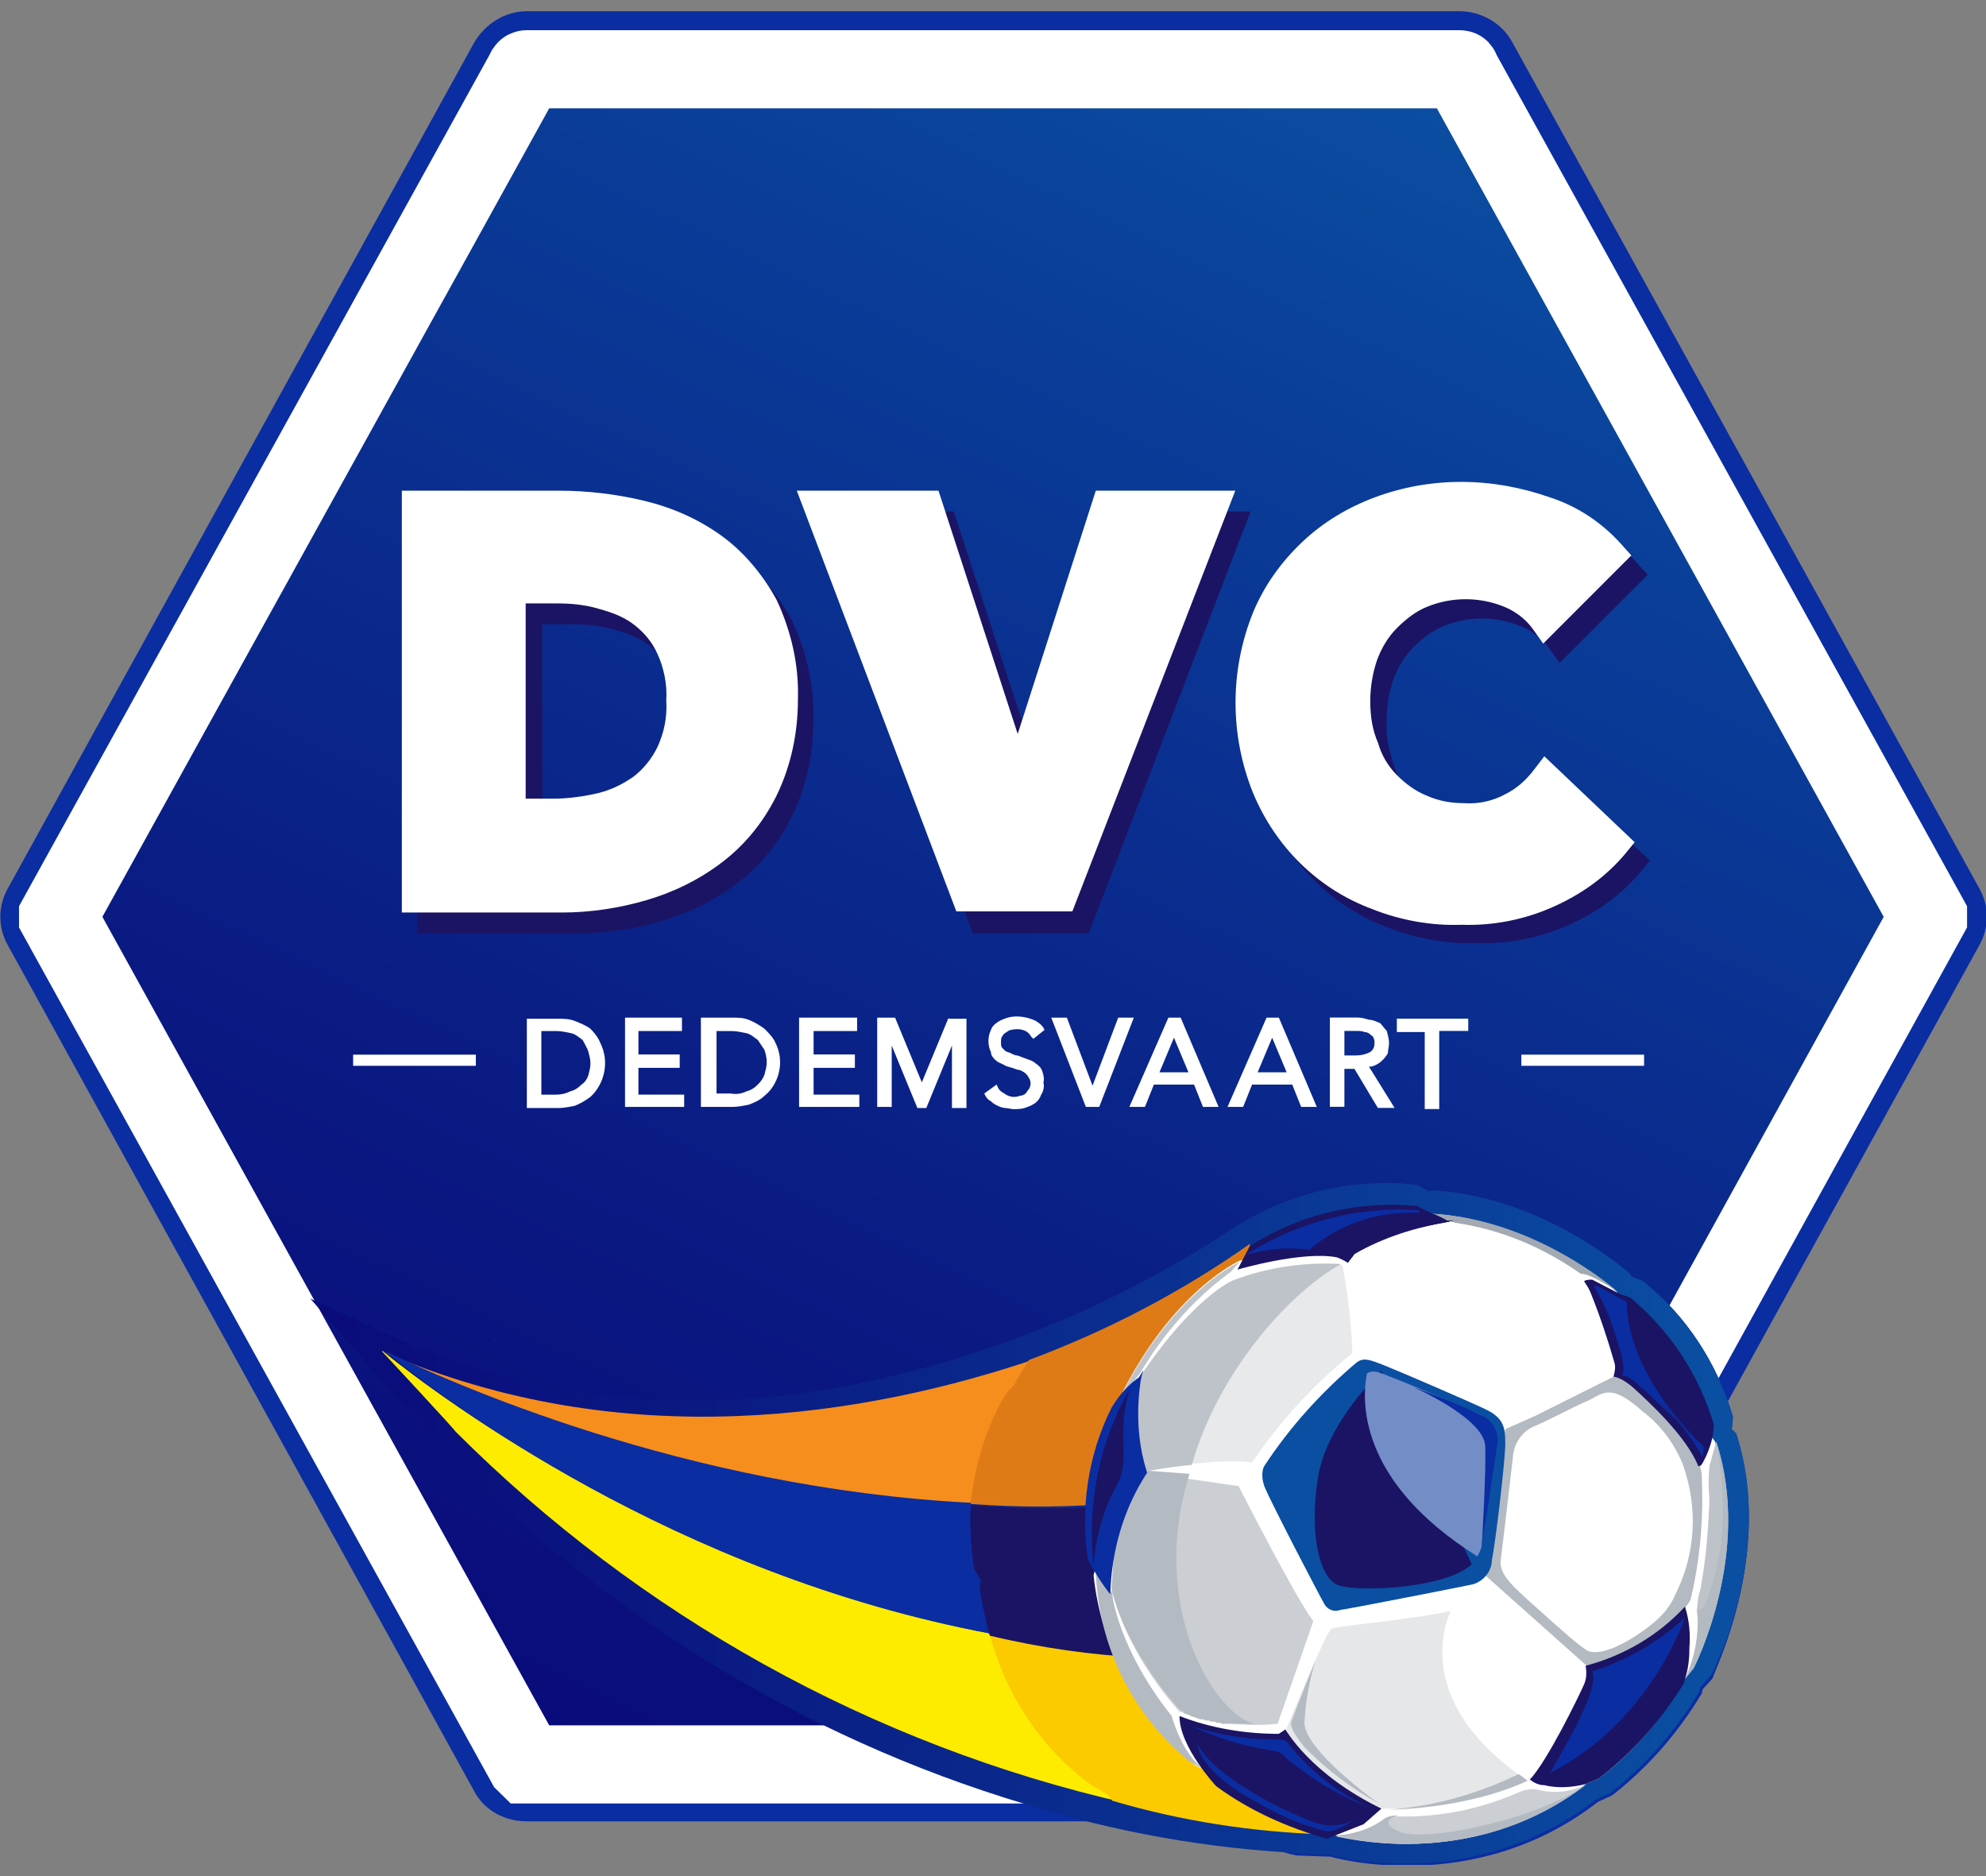 <svg width="108" height="102" viewBox="0 0 108 102" fill="none" xmlns="http://www.w3.org/2000/svg">
<rect x="0" y="0" width="108" height="102" fill="#808080" stroke="none"/>
<g clip-path="url(#clip0_1615_7199)">
<path d="M79.363 3.766C79.423 3.766 79.423 3.766 79.363 3.766L104.785 49.817V49.878L79.423 95.868L79.363 95.928H28.64C28.64 95.928 28.579 95.928 28.579 95.868L3.157 49.878V49.817L28.579 3.827L28.64 3.766H79.363ZM79.363 0.611H28.64C27.487 0.611 26.395 1.278 25.788 2.31L0.427 48.3C-0.119 49.271 -0.119 50.424 0.427 51.394L25.788 97.385C26.334 98.416 27.427 99.023 28.64 99.023H79.423C80.576 99.023 81.668 98.355 82.275 97.385L107.636 51.394C108.182 50.424 108.182 49.271 107.636 48.3L82.214 2.249C81.668 1.278 80.576 0.611 79.363 0.611Z" fill="#0A2DA2"/>
<mask id="mask0_1615_7199" style="mask-type:luminance" maskUnits="userSpaceOnUse" x="3" y="3" width="102" height="93">
<path d="M79.416 3.758H28.633C28.633 3.758 28.572 3.758 28.572 3.819L3.15 49.809V49.87L28.512 95.86L28.572 95.92H79.356C79.356 95.92 79.416 95.92 79.416 95.86L104.838 49.87V49.809L79.416 3.758Z" fill="white"/>
</mask>
<g mask="url(#mask0_1615_7199)">
<path d="M104.838 3.758H3.15V95.92H104.838V3.758Z" fill="url(#paint0_linear_1615_7199)"/>
</g>
<path d="M79.364 3.766H28.641C28.641 3.766 28.58 3.766 28.58 3.827L3.158 49.817V49.877L28.58 95.868L28.641 95.928H79.424C79.424 95.928 79.485 95.928 79.485 95.868L104.846 49.877V49.817L79.424 3.827C79.424 3.766 79.424 3.766 79.364 3.766Z" stroke="white" stroke-width="4.247" stroke-miterlimit="10"/>
<path d="M26.889 72.91C26.889 72.91 26.828 72.91 26.828 72.849C26.889 72.849 26.889 72.91 26.889 72.91C26.95 72.91 26.95 72.91 26.889 72.91Z" fill="#0A2DA2"/>
<path d="M94.417 77.945L94.174 77.703L94.235 77.035C93.385 74.123 91.687 71.514 89.32 69.633C89.32 69.633 88.774 69.451 88.714 69.391L88.653 69.269C88.653 69.269 84.042 65.083 77.914 64.719L77.732 64.779L77.004 64.415C73.606 64.051 70.148 64.84 67.235 66.721L66.811 67.51L66.629 67.57C66.629 67.57 62.928 69.209 59.894 75.094C59.591 75.397 59.409 75.701 59.227 76.064C57.892 78.795 57.406 81.889 57.831 84.923C57.831 84.923 57.952 85.226 58.195 85.529V85.772C58.256 86.318 58.316 86.864 58.438 87.471C59.044 91.051 60.865 94.266 63.656 96.572L64.444 97.057C64.687 97.421 64.99 97.785 65.294 98.15C66.75 99.545 68.51 100.455 70.512 100.88L72.211 100.94H72.332C72.332 100.94 80.098 103.246 86.894 97.968L87.682 97.603C89.624 96.087 91.262 94.206 92.536 92.082L92.597 91.84L93.143 91.233C93.082 91.112 96.54 84.498 94.417 77.945Z" fill="#0A2DA2"/>
<path d="M56.011 76.732C55.161 78.431 54.676 80.312 54.494 82.253C59.651 82.678 64.869 82.132 69.844 80.615L68.51 68.117C65.112 70.725 61.411 72.849 57.467 74.427C57.224 74.851 56.982 75.276 56.739 75.761C56.436 76.004 56.193 76.368 56.011 76.732Z" fill="#DF7B17"/>
<path d="M70.876 89.837C65.719 90.626 60.44 90.323 55.404 89.049C56.132 92.264 57.892 95.116 60.44 97.239L61.229 97.725C61.35 97.846 61.411 97.968 61.532 98.089C64.93 99.181 68.449 99.788 72.029 99.909L70.876 89.837Z" fill="#FBCB00"/>
<path d="M54.556 82.253C54.495 83.345 54.495 84.498 54.677 85.59C54.677 85.59 54.798 85.894 55.041 86.197L54.98 86.44C55.041 86.986 55.102 87.532 55.223 88.138C55.284 88.442 55.345 88.745 55.405 89.049C60.441 90.323 65.72 90.565 70.877 89.777L69.845 80.494C64.931 82.071 59.713 82.678 54.556 82.253Z" fill="#1B1464"/>
<path d="M64.446 93.174C64.507 93.174 64.567 93.235 64.628 93.235C64.689 93.235 64.689 93.235 64.749 93.296C64.81 93.296 64.871 93.356 64.931 93.356C64.992 93.356 64.992 93.356 65.053 93.417C65.113 93.417 65.174 93.417 65.235 93.478C65.295 93.478 65.295 93.478 65.356 93.478C65.417 93.478 65.477 93.478 65.538 93.538C65.599 93.538 65.599 93.538 65.659 93.538C65.72 93.538 65.781 93.538 65.841 93.599C65.902 93.599 65.902 93.599 65.963 93.599C66.023 93.599 66.084 93.599 66.145 93.66H66.205C66.266 93.66 66.387 93.66 66.448 93.721H66.509C66.569 93.721 66.63 93.721 66.691 93.721H66.751H66.873C66.933 93.721 66.933 93.721 66.994 93.721C67.055 93.721 67.055 93.721 67.115 93.721H67.237C67.297 93.721 67.297 93.721 67.358 93.721H67.48H67.601H67.662C67.722 93.721 67.722 93.721 67.783 93.721H67.844C67.904 93.721 67.965 93.721 67.965 93.721H68.025C68.086 93.721 68.147 93.721 68.208 93.721C65.963 93.174 62.444 87.228 64.689 80.13L62.262 79.948L60.745 81.95L60.441 86.379C61.291 89.898 64.142 92.932 64.142 92.932C64.203 92.993 64.325 92.993 64.385 93.053C64.385 93.114 64.385 93.114 64.446 93.174Z" fill="#B4BAC1"/>
<path d="M72.939 68.723C70.936 68.602 68.874 68.905 66.993 69.633C66.993 69.633 64.808 70.604 61.957 74.912L61.107 77.339L62.078 79.766L62.26 80.008C62.26 80.008 63.474 79.766 64.808 79.644C66.325 74.366 70.269 70.118 72.939 68.723Z" fill="#BEC3C9"/>
<path d="M59.53 85.408L59.469 85.651C59.894 89.655 61.896 93.356 64.99 95.965L65.537 96.269L66.022 96.754C66.022 96.754 69.298 99.12 72.393 99.788H72.635C72.635 99.788 79.855 101.911 86.226 96.997L86.954 96.693C88.774 95.298 90.291 93.538 91.505 91.536L91.565 91.293L92.051 90.687C92.051 90.687 95.266 84.438 93.264 78.37L93.082 78.127V77.885C92.233 75.033 90.595 72.485 88.289 70.543L88.046 70.483L87.925 70.24C87.925 70.24 83.617 66.357 77.914 65.993L77.732 66.053L77.368 65.932C74.152 65.629 70.815 66.418 68.024 68.177L67.721 68.481L67.417 68.541C67.417 68.541 63.716 70.179 60.865 76.065L60.804 76.307C59.591 79.159 59.105 82.314 59.53 85.408Z" fill="white"/>
<path d="M91.928 86.986C92.474 84.741 92.656 82.435 92.534 80.069L92.352 79.341L90.35 75.761L87.862 74.79L83.494 76.975L81.856 77.703L80.703 85.59L86.285 90.565L86.528 90.747L88.409 90.626L89.137 89.473C91.321 88.199 91.928 86.986 91.928 86.986ZM89.804 88.32C89.076 88.927 87.317 90.08 86.406 89.776C86.042 89.655 84.707 88.442 83.494 87.35C82.281 86.257 81.492 85.59 81.613 84.801C81.674 84.377 82.159 80.19 82.281 79.159C82.341 78.431 82.827 77.763 83.494 77.521C84.465 77.096 85.8 76.368 86.285 76.186C87.135 75.822 87.499 75.094 89.319 76.732C90.29 77.46 91.017 78.431 91.503 79.584C92.352 81.95 92.231 84.498 91.078 86.743C90.835 87.35 90.35 87.896 89.804 88.32Z" fill="#B4BAC1"/>
<path d="M92.96 81.525C92.899 83.163 92.778 84.74 92.474 86.379C92.353 86.743 92.292 87.168 92.292 87.592C92.414 88.866 92.171 90.14 91.625 91.293L92.11 90.686C92.11 90.686 95.326 84.437 93.324 78.37C93.324 78.37 93.081 79.28 92.96 79.705C92.899 80.311 92.899 80.918 92.96 81.525Z" fill="#BEC3C9"/>
<path d="M83.072 96.815C80.585 97.846 77.915 98.392 75.185 98.331L72.697 98.028L70.513 95.904L69.967 93.963C69.967 93.963 72.09 88.745 72.394 88.563C72.697 88.381 76.216 88.138 78.886 87.592C78.886 87.653 76.398 92.325 83.072 96.815Z" fill="#E5E7E9"/>
<path d="M86.286 96.997C85.498 97.421 84.527 97.543 83.617 97.3C83.313 97.239 82.949 97.3 82.646 97.421C80.583 98.331 78.338 98.817 76.032 98.756C75.668 98.695 75.365 98.817 75.062 99.059C74.334 99.545 73.484 99.787 72.635 99.848C72.695 99.787 79.915 101.911 86.286 96.997Z" fill="#CBCFD4"/>
<path d="M73.303 68.662C73.303 68.662 74.334 72.788 74.395 73.213C74.456 73.638 75.851 73.82 77.853 74.73C79.249 75.458 80.705 76.065 82.161 76.55C82.525 76.55 85.862 75.154 86.59 74.851C87.318 74.548 87.622 74.184 87.44 73.516C87.257 72.849 86.287 70.058 85.862 69.512C85.316 68.905 84.649 68.481 83.921 68.177C82.282 67.388 80.523 66.782 78.763 66.418C77.186 66.054 75.548 66.357 74.152 67.206C73.849 67.692 73.545 68.116 73.303 68.662Z" fill="white"/>
<path d="M85.984 69.269C85.984 69.269 86.227 69.087 87.986 70.24C87.986 70.24 83.678 66.357 77.975 65.993L77.793 66.054L79.128 66.478C81.615 66.842 83.921 67.813 85.984 69.269Z" fill="#A2A9B2"/>
<path d="M61.958 74.73C63.232 72.546 64.93 70.604 66.933 69.148L67.418 68.602C67.418 68.602 63.717 70.24 60.865 76.125L60.805 76.368C61.169 75.701 61.533 75.215 61.958 74.73Z" fill="#BEC3C9"/>
<path d="M62.321 79.948C62.321 79.948 66.325 79.22 68.085 79.523C69.602 77.278 71.422 75.276 73.545 73.577C73.485 71.939 73.303 70.361 72.999 68.784C70.997 68.662 68.934 68.966 67.053 69.694C67.053 69.694 64.869 70.665 62.017 74.972L61.168 77.399L62.139 79.826L62.321 79.948Z" fill="#E7E9EB"/>
<path d="M71.421 88.139C70.511 86.986 67.356 80.797 67.356 80.797L62.32 80.069L60.803 82.071L60.5 86.5C61.289 90.019 64.14 93.053 64.14 93.053C65.839 93.66 67.659 93.903 69.48 93.721L71.421 88.139Z" fill="#CBCFD4"/>
<path d="M64.626 95.723L65.475 96.208C64.262 95.359 63.716 93.296 63.716 93.296C60.864 89.716 60.5 86.804 60.5 86.804V86.622L60.379 86.44L59.893 84.802L59.529 85.044C59.529 85.166 59.59 85.287 59.59 85.408C59.711 89.413 61.532 93.174 64.626 95.723Z" fill="#B4BAC1"/>
<path d="M73.788 74.062C71.847 75.701 70.148 77.581 68.752 79.705C68.752 79.705 68.51 80.069 68.752 80.797C69.056 81.586 71.847 86.925 72.029 87.228C72.211 87.532 72.575 87.653 72.878 87.532C73.364 87.471 79.552 86.258 80.098 86.136C80.705 85.954 81.13 85.408 81.13 84.802C81.312 84.013 81.858 79.402 81.858 78.492C81.858 77.642 81.797 77.096 80.766 76.611C79.734 76.125 76.215 74.608 75.305 74.244C74.395 73.88 74.152 73.82 73.788 74.062Z" fill="#0A4FA2"/>
<path d="M88.653 70.543L88.107 70.361C87.865 70.24 86.712 69.633 86.591 69.573C86.469 69.573 86.287 69.573 86.166 69.633C86.105 69.694 86.348 69.876 86.53 70.361C87.015 71.575 87.44 72.849 87.804 74.123C87.865 74.366 87.804 74.608 87.743 74.851C87.743 74.851 88.168 74.851 88.896 75.519C89.624 76.186 91.687 78.067 92.354 79.705C92.354 79.705 92.476 79.766 92.597 79.523C92.84 79.098 93.022 78.613 93.143 78.067L93.204 77.46C92.415 74.79 90.838 72.364 88.653 70.543Z" fill="#1B1464"/>
<path d="M91.566 91.536L91.627 91.293C91.809 90.747 91.87 90.201 91.87 89.594C91.93 88.866 91.87 88.078 91.627 87.35C90.171 88.927 88.29 90.019 86.227 90.565C86.288 90.929 86.288 91.293 86.106 91.657C85.863 92.204 84.164 95.722 83.193 96.754C83.436 96.936 83.679 97.057 83.982 97.057C84.71 97.239 85.499 97.179 86.227 96.997L86.955 96.693C88.836 95.237 90.353 93.478 91.566 91.536Z" fill="#1B1464"/>
<path d="M64.446 93.174C64.507 93.174 64.567 93.235 64.628 93.235C64.689 93.235 64.689 93.235 64.749 93.296C64.81 93.296 64.871 93.356 64.931 93.356C64.992 93.356 64.992 93.356 65.053 93.417C65.113 93.417 65.174 93.417 65.235 93.478C65.295 93.478 65.295 93.478 65.356 93.478C65.417 93.478 65.477 93.478 65.538 93.538C65.599 93.538 65.599 93.538 65.659 93.538C65.72 93.538 65.781 93.538 65.841 93.599C65.902 93.599 65.902 93.599 65.963 93.599C66.023 93.599 66.084 93.599 66.145 93.66H66.205C66.266 93.66 66.387 93.66 66.448 93.721H66.509C66.569 93.721 66.63 93.721 66.691 93.721H66.751C66.812 93.721 66.873 93.721 66.873 93.721C66.933 93.721 66.933 93.721 66.994 93.721C67.055 93.721 67.055 93.721 67.115 93.721H67.237C67.297 93.721 67.297 93.721 67.358 93.721H67.48H67.601H67.662C67.722 93.721 67.722 93.721 67.783 93.721H67.844C67.904 93.721 67.965 93.721 67.965 93.721H68.025C68.086 93.721 68.147 93.721 68.208 93.721C65.963 93.174 62.444 87.228 64.689 80.13L62.262 79.948L60.745 81.95L60.441 86.379C61.291 89.898 64.142 92.932 64.142 92.932C64.203 92.993 64.325 92.993 64.385 93.053C64.385 93.174 64.446 93.174 64.446 93.174Z" fill="#B4BAC1"/>
<path d="M72.939 68.723C70.936 68.602 68.874 68.905 66.993 69.633C66.993 69.633 64.808 70.604 61.957 74.912L61.107 77.339L62.078 79.766L62.26 80.008C62.26 80.008 63.474 79.766 64.808 79.644C66.325 74.366 70.33 70.118 72.939 68.723Z" fill="#BEC3C9"/>
<path d="M72.15 99.97L74.152 99.181L75.122 98.332C71.239 96.451 69.905 94.024 69.905 94.024L69.54 94.267C67.72 94.267 65.84 93.963 64.141 93.296C64.141 94.995 66.143 97.118 66.143 97.118C67.963 98.453 70.026 99.363 72.15 99.97Z" fill="#1B1464"/>
<path d="M62.381 80.069C61.835 78.37 61.774 76.55 62.077 74.79C61.41 75.215 60.864 75.822 60.439 76.55C59.165 79.098 58.74 82.01 59.165 84.801C59.529 85.469 59.893 86.076 60.379 86.682C60.439 84.316 61.107 82.01 62.381 80.069Z" fill="#0A2DA2"/>
<path d="M67.962 67.752L67.295 69.026C67.295 69.026 70.814 67.995 72.695 68.359C72.877 68.42 73.12 68.541 73.302 68.662C73.423 68.48 73.544 68.359 73.666 68.177C75.243 67.267 77.003 66.721 78.823 66.418C78.823 66.418 78.155 66.053 77.791 65.932L77.063 65.568C73.908 65.265 70.693 65.993 67.962 67.752Z" fill="#1B1464"/>
<path d="M76.156 99.606C75.003 99.181 75.67 98.756 76.034 98.695C75.731 98.695 75.367 98.756 75.124 98.999C74.396 99.484 73.547 99.727 72.697 99.787C72.697 99.787 79.917 101.911 86.288 96.997C83.558 98.938 77.612 100.152 76.156 99.606Z" fill="#B4BAC1"/>
<path d="M75.123 74.548C75.123 74.548 72.15 77.278 71.664 80.372C71.179 83.466 71.785 85.894 72.817 86.197C73.848 86.561 78.641 86.379 80.037 85.044L75.123 74.548Z" fill="#1B1464"/>
<path d="M81.251 78.491C81.372 77.763 81.008 77.096 80.341 76.853C79.491 76.429 76.397 75.154 75.608 74.851C74.88 74.548 74.638 74.487 74.334 74.669C74.091 75.943 73.667 80.433 80.341 84.619C80.462 84.377 80.584 84.195 80.584 83.891C80.705 83.224 81.251 79.28 81.251 78.491Z" fill="#738DC7"/>
<path d="M91.625 87.957C91.625 87.957 89.744 93.66 84.283 96.39C84.283 96.39 86.771 92.325 86.771 90.99C88.591 90.383 90.229 89.352 91.625 87.957Z" fill="#0A2DA2"/>
<path d="M88.349 74.062C87.985 72.728 87.5 71.393 86.832 70.179C86.772 70.118 86.711 69.997 86.65 69.936H86.893L88.471 70.786C88.471 70.786 88.167 74.305 92.657 78.673L92.596 79.219C91.565 77.399 90.109 75.882 88.41 74.73C88.471 74.487 88.471 74.244 88.349 74.062Z" fill="#0A2DA2"/>
<path d="M76.822 75.397C76.822 75.397 80.705 77.096 80.766 78.613C80.827 79.948 80.584 84.013 80.584 84.013C80.584 84.013 81.373 78.977 81.433 78.431C81.494 77.703 81.069 77.096 80.341 76.853C79.492 76.368 76.822 75.397 76.822 75.397Z" fill="#0A2DA2"/>
<path d="M87.318 70.968C87.318 70.968 88.107 73.334 88.168 73.638C88.228 73.941 88.41 74.548 88.168 74.79C88.168 74.79 88.289 74.73 88.593 74.912C88.835 75.033 89.017 75.215 89.199 75.397C89.745 75.822 91.141 77.217 91.141 77.217C91.141 77.217 90.595 76.55 90.231 76.186C89.685 75.64 89.199 74.972 88.835 74.305C88.653 73.88 87.318 70.968 87.318 70.968Z" fill="#0A2DA2"/>
<path d="M91.627 87.957C91.627 87.957 89.382 90.444 88.533 91.233C87.865 91.84 85.924 93.417 85.924 93.417C86.227 92.75 86.531 92.082 86.652 91.354C86.652 91.172 86.652 91.051 86.591 90.869C88.472 90.262 90.171 89.291 91.627 87.957Z" fill="#0A2DA2"/>
<path d="M77.187 65.871C75.002 65.75 72.818 66.478 71.18 67.874C70.149 67.752 69.117 67.813 68.147 68.056C70.877 66.418 74.032 65.629 77.187 65.871Z" fill="#0A2DA2"/>
<path d="M77.187 65.871C75.002 65.75 72.818 66.478 71.18 67.874C70.149 67.752 69.117 67.813 68.147 68.056C70.877 66.418 74.032 65.629 77.187 65.871Z" stroke="#0A2DA2" stroke-width="0.131" stroke-miterlimit="10"/>
<path d="M61.472 75.458C59.773 78.37 59.105 81.768 59.469 85.105C59.591 83.527 60.016 82.01 60.804 80.615C61.472 79.341 60.683 77.581 61.472 75.458Z" fill="#1B1464"/>
<path d="M65.111 94.812C65.111 94.812 65.172 96.269 68.206 97.907C69.419 98.635 70.693 99.181 72.028 99.545C72.513 99.666 73.302 99.181 73.848 98.817C73.12 99.302 72.21 99.363 71.421 99.06C69.965 98.514 66.082 96.693 65.111 94.812Z" fill="#0A2DA2"/>
<path d="M71.543 90.262C71.543 90.262 70.269 93.417 70.208 93.66C70.148 93.963 70.633 94.63 70.997 95.055C72.15 96.208 73.485 97.239 74.941 98.028C74.941 98.028 70.936 95.177 70.936 93.66C70.997 92.567 71.179 91.415 71.543 90.262Z" fill="#B4BAC1"/>
<path d="M75.488 98.392C75.488 98.392 79.675 98.392 83.072 96.815L82.587 96.451C80.342 97.543 77.976 98.21 75.488 98.392Z" fill="#B4BAC1"/>
<path d="M92.292 87.41C92.292 87.471 92.292 87.531 92.292 87.592C92.414 88.866 92.171 90.14 91.625 91.293L92.11 90.686C92.11 90.686 95.326 84.437 93.324 78.37C93.324 78.37 94.113 82.01 93.385 85.044C92.838 87.41 92.474 87.774 92.292 87.41Z" fill="#B4BAC1"/>
<path d="M61.958 74.973C61.473 75.761 61.23 76.732 61.351 77.703C61.533 80.008 62.14 80.069 62.14 80.069C62.14 80.069 61.23 77.278 61.958 74.973Z" fill="#0A2DA2"/>
<path d="M61.958 74.973C61.473 75.761 61.23 76.732 61.351 77.703C61.533 80.008 62.14 80.069 62.14 80.069C62.14 80.069 61.23 77.278 61.958 74.973Z" stroke="#0A2DA2" stroke-width="0.131" stroke-miterlimit="10"/>
<path d="M69.966 94.691C69.905 94.57 69.541 94.57 69.238 94.57C67.721 94.57 66.265 94.327 64.809 93.842C66.204 94.509 67.66 94.934 69.177 95.177C69.48 95.177 69.784 95.359 69.966 95.601C71.361 96.754 72.878 97.664 74.577 98.332C72.757 97.482 71.179 96.269 69.966 94.691Z" fill="#0A2DA2"/>
<path d="M78.46 66.417C77.55 66.599 76.64 66.781 75.791 67.024C74.759 67.388 73.546 67.631 73.303 68.48C73 68.177 72.575 67.995 72.15 67.995C72.15 68.055 74.335 66.357 78.46 66.417Z" fill="#1B1464"/>
<path d="M78.46 66.417C77.55 66.599 76.64 66.781 75.791 67.024C74.759 67.388 73.546 67.631 73.303 68.48C73 68.177 72.575 67.995 72.15 67.995C72.15 68.055 74.335 66.357 78.46 66.417Z" stroke="#1B1464" stroke-width="0.131" stroke-miterlimit="10"/>
<path d="M26.889 72.91C26.889 72.91 26.828 72.91 26.828 72.849C26.889 72.849 26.889 72.91 26.889 72.91C26.95 72.91 26.95 72.91 26.889 72.91Z" fill="#0A2DA2"/>
<path d="M72.15 100.88H72.272C72.272 100.88 80.038 103.185 86.833 97.907L87.622 97.543C89.564 96.026 91.202 94.145 92.476 92.022L92.537 91.779L93.083 91.172C93.083 91.172 96.541 84.498 94.357 78.006" fill="#0A2DA2"/>
<path d="M94.417 77.945L94.174 77.703L94.235 77.035C93.385 74.123 91.687 71.514 89.32 69.633C89.32 69.633 88.774 69.451 88.714 69.391L88.653 69.269C88.653 69.269 84.042 65.083 77.914 64.719L77.732 64.779L77.004 64.415C73.606 64.051 70.148 64.84 67.235 66.721L66.811 67.51L66.629 67.57C66.629 67.57 62.928 69.209 59.894 75.094C59.591 75.397 59.409 75.701 59.227 76.064C57.892 78.795 57.406 81.889 57.831 84.923C57.831 84.923 57.952 85.226 58.195 85.529V85.772C58.256 86.318 58.316 86.864 58.438 87.471C59.044 91.051 60.865 94.266 63.656 96.572L64.444 97.057C64.687 97.421 64.99 97.785 65.294 98.15" fill="#0A2DA2"/>
<path d="M56.011 76.732C55.161 78.431 54.676 80.312 54.494 82.253C59.651 82.678 64.869 82.132 69.844 80.615L68.51 68.117C65.112 70.725 61.411 72.849 57.467 74.427C57.224 74.851 56.982 75.276 56.739 75.761C56.436 76.004 56.193 76.368 56.011 76.732Z" fill="#DF7B17"/>
<path d="M70.876 89.837C65.719 90.626 60.44 90.323 55.404 89.049C56.132 92.264 57.892 95.116 60.44 97.239L61.229 97.725C61.35 97.846 61.411 97.968 61.532 98.089C64.93 99.181 68.449 99.788 72.029 99.909L70.876 89.837Z" fill="#FBCB00"/>
<path d="M54.556 82.253C54.495 83.345 54.495 84.498 54.677 85.59C54.677 85.59 54.798 85.894 55.041 86.197L54.98 86.44C55.041 86.986 55.102 87.532 55.223 88.138C55.284 88.442 55.345 88.745 55.405 89.049C60.441 90.323 65.72 90.565 70.877 89.777L69.845 80.494C64.931 82.071 59.713 82.678 54.556 82.253Z" fill="#1B1464"/>
<path d="M64.446 93.174C64.507 93.174 64.567 93.235 64.628 93.235C64.689 93.235 64.689 93.235 64.749 93.296C64.81 93.296 64.871 93.356 64.931 93.356C64.992 93.356 64.992 93.356 65.053 93.417C65.113 93.417 65.174 93.417 65.235 93.478C65.295 93.478 65.295 93.478 65.356 93.478C65.417 93.478 65.477 93.478 65.538 93.538C65.599 93.538 65.599 93.538 65.659 93.538C65.72 93.538 65.781 93.538 65.841 93.599C65.902 93.599 65.902 93.599 65.963 93.599C66.023 93.599 66.084 93.599 66.145 93.66H66.205C66.266 93.66 66.387 93.66 66.448 93.721H66.509C66.569 93.721 66.63 93.721 66.691 93.721H66.751H66.873C66.933 93.721 66.933 93.721 66.994 93.721C67.055 93.721 67.055 93.721 67.115 93.721H67.237C67.297 93.721 67.297 93.721 67.358 93.721H67.48H67.601H67.662C67.722 93.721 67.722 93.721 67.783 93.721H67.844C67.904 93.721 67.965 93.721 67.965 93.721H68.025C68.086 93.721 68.147 93.721 68.208 93.721C65.963 93.174 62.444 87.228 64.689 80.13L62.262 79.948L60.745 81.95L60.441 86.379C61.291 89.898 64.142 92.932 64.142 92.932C64.203 92.993 64.325 92.993 64.385 93.053C64.385 93.114 64.385 93.114 64.446 93.174Z" fill="#B4BAC1"/>
<path d="M72.939 68.723C70.936 68.602 68.874 68.905 66.993 69.633C66.993 69.633 64.808 70.604 61.957 74.912L61.107 77.339L62.078 79.766L62.26 80.008C62.26 80.008 63.474 79.766 64.808 79.644C66.325 74.366 70.269 70.118 72.939 68.723Z" fill="#BEC3C9"/>
<path d="M59.53 85.408L59.469 85.651C59.894 89.655 61.896 93.356 64.99 95.965L65.537 96.269L66.022 96.754C66.022 96.754 69.298 99.12 72.393 99.788H72.635C72.635 99.788 79.855 101.911 86.226 96.997L86.954 96.693C88.774 95.298 90.291 93.538 91.505 91.536L91.565 91.293L92.051 90.687C92.051 90.687 95.266 84.438 93.264 78.37L93.082 78.127V77.885C92.233 75.033 90.595 72.485 88.289 70.543L88.046 70.483L87.925 70.24C87.925 70.24 83.617 66.357 77.914 65.993L77.732 66.053L77.368 65.932C74.152 65.629 70.815 66.418 68.024 68.177L67.721 68.481L67.417 68.541C67.417 68.541 63.716 70.179 60.865 76.065L60.804 76.307C59.591 79.159 59.105 82.314 59.53 85.408Z" fill="white"/>
<path d="M91.928 86.986C92.474 84.741 92.656 82.435 92.534 80.069L92.352 79.341L90.35 75.761L87.862 74.79L83.494 76.975L81.856 77.703L80.703 85.59L86.285 90.565L86.528 90.747L88.409 90.626L89.137 89.473C91.321 88.199 91.928 86.986 91.928 86.986ZM89.804 88.32C89.076 88.927 87.317 90.08 86.406 89.776C86.042 89.655 84.707 88.442 83.494 87.35C82.281 86.257 81.492 85.59 81.613 84.801C81.674 84.377 82.159 80.19 82.281 79.159C82.341 78.431 82.827 77.763 83.494 77.521C84.465 77.096 85.8 76.368 86.285 76.186C87.135 75.822 87.499 75.094 89.319 76.732C90.29 77.46 91.017 78.431 91.503 79.584C92.352 81.95 92.231 84.498 91.078 86.743C90.835 87.35 90.35 87.896 89.804 88.32Z" fill="#B4BAC1"/>
<path d="M92.96 81.525C92.899 83.163 92.778 84.74 92.474 86.379C92.353 86.743 92.292 87.168 92.292 87.592C92.414 88.866 92.171 90.14 91.625 91.293L92.11 90.686C92.11 90.686 95.326 84.437 93.324 78.37C93.324 78.37 93.081 79.28 92.96 79.705C92.899 80.311 92.899 80.918 92.96 81.525Z" fill="#BEC3C9"/>
<path d="M83.072 96.815C80.585 97.846 77.915 98.392 75.185 98.331L72.697 98.028L70.513 95.904L69.967 93.963C69.967 93.963 72.09 88.745 72.394 88.563C72.697 88.381 76.216 88.138 78.886 87.592C78.886 87.653 76.398 92.325 83.072 96.815Z" fill="#E5E7E9"/>
<path d="M86.286 96.997C85.498 97.421 84.527 97.543 83.617 97.3C83.313 97.239 82.949 97.3 82.646 97.421C80.583 98.331 78.338 98.817 76.032 98.756C75.668 98.695 75.365 98.817 75.062 99.059C74.334 99.545 73.484 99.787 72.635 99.848C72.695 99.787 79.915 101.911 86.286 96.997Z" fill="#CBCFD4"/>
<path d="M73.303 68.662C73.303 68.662 74.334 72.788 74.395 73.213C74.456 73.638 75.851 73.82 77.853 74.73C79.249 75.458 80.705 76.065 82.161 76.55C82.525 76.55 85.862 75.154 86.59 74.851C87.318 74.548 87.622 74.184 87.44 73.516C87.257 72.849 86.287 70.058 85.862 69.512C85.316 68.905 84.649 68.481 83.921 68.177C82.282 67.388 80.523 66.782 78.763 66.418C77.186 66.054 75.548 66.357 74.152 67.206C73.849 67.692 73.545 68.116 73.303 68.662Z" fill="white"/>
<path d="M85.984 69.269C85.984 69.269 86.227 69.087 87.986 70.24C87.986 70.24 83.678 66.357 77.975 65.993L77.793 66.054L79.128 66.478C81.615 66.842 83.921 67.813 85.984 69.269Z" fill="#A2A9B2"/>
<path d="M61.958 74.73C63.232 72.546 64.93 70.604 66.933 69.148L67.418 68.602C67.418 68.602 63.717 70.24 60.865 76.125L60.805 76.368C61.169 75.701 61.533 75.215 61.958 74.73Z" fill="#BEC3C9"/>
<path d="M62.321 79.948C62.321 79.948 66.325 79.22 68.085 79.523C69.602 77.278 71.422 75.276 73.545 73.577C73.485 71.939 73.303 70.361 72.999 68.784C70.997 68.662 68.934 68.966 67.053 69.694C67.053 69.694 64.869 70.665 62.017 74.972L61.168 77.399L62.139 79.826L62.321 79.948Z" fill="#E7E9EB"/>
<path d="M71.421 88.139C70.511 86.986 67.356 80.797 67.356 80.797L62.32 80.069L60.803 82.071L60.5 86.5C61.289 90.019 64.14 93.053 64.14 93.053C65.839 93.66 67.659 93.903 69.48 93.721L71.421 88.139Z" fill="#CBCFD4"/>
<path d="M64.626 95.723L65.475 96.208C64.262 95.359 63.716 93.296 63.716 93.296C60.864 89.716 60.5 86.804 60.5 86.804V86.622L60.379 86.44L59.893 84.802L59.529 85.044C59.529 85.166 59.59 85.287 59.59 85.408C59.711 89.413 61.532 93.174 64.626 95.723Z" fill="#B4BAC1"/>
<path d="M73.788 74.062C71.847 75.701 70.148 77.581 68.752 79.705C68.752 79.705 68.51 80.069 68.752 80.797C69.056 81.586 71.847 86.925 72.029 87.228C72.211 87.532 72.575 87.653 72.878 87.532C73.364 87.471 79.552 86.258 80.098 86.136C80.705 85.954 81.13 85.408 81.13 84.802C81.312 84.013 81.858 79.402 81.858 78.492C81.858 77.642 81.797 77.096 80.766 76.611C79.734 76.125 76.215 74.608 75.305 74.244C74.395 73.88 74.152 73.82 73.788 74.062Z" fill="#0A4FA2"/>
<path d="M88.653 70.543L88.107 70.361C87.865 70.24 86.712 69.633 86.591 69.573C86.469 69.573 86.287 69.573 86.166 69.633C86.105 69.694 86.348 69.876 86.53 70.361C87.015 71.575 87.44 72.849 87.804 74.123C87.865 74.366 87.804 74.608 87.743 74.851C87.743 74.851 88.168 74.851 88.896 75.519C89.624 76.186 91.687 78.067 92.354 79.705C92.354 79.705 92.476 79.766 92.597 79.523C92.84 79.098 93.022 78.613 93.143 78.067L93.204 77.46C92.415 74.79 90.838 72.364 88.653 70.543Z" fill="#1B1464"/>
<path d="M91.566 91.536L91.627 91.293C91.809 90.747 91.87 90.201 91.87 89.594C91.93 88.866 91.87 88.078 91.627 87.35C90.171 88.927 88.29 90.019 86.227 90.565C86.288 90.929 86.288 91.293 86.106 91.657C85.863 92.204 84.164 95.722 83.193 96.754C83.436 96.936 83.679 97.057 83.982 97.057C84.71 97.239 85.499 97.179 86.227 96.997L86.955 96.693C88.836 95.237 90.353 93.478 91.566 91.536Z" fill="#1B1464"/>
<path d="M64.446 93.174C64.507 93.174 64.567 93.235 64.628 93.235C64.689 93.235 64.689 93.235 64.749 93.296C64.81 93.296 64.871 93.356 64.931 93.356C64.992 93.356 64.992 93.356 65.053 93.417C65.113 93.417 65.174 93.417 65.235 93.478C65.295 93.478 65.295 93.478 65.356 93.478C65.417 93.478 65.477 93.478 65.538 93.538C65.599 93.538 65.599 93.538 65.659 93.538C65.72 93.538 65.781 93.538 65.841 93.599C65.902 93.599 65.902 93.599 65.963 93.599C66.023 93.599 66.084 93.599 66.145 93.66H66.205C66.266 93.66 66.387 93.66 66.448 93.721H66.509C66.569 93.721 66.63 93.721 66.691 93.721H66.751C66.812 93.721 66.873 93.721 66.873 93.721C66.933 93.721 66.933 93.721 66.994 93.721C67.055 93.721 67.055 93.721 67.115 93.721H67.237C67.297 93.721 67.297 93.721 67.358 93.721H67.48H67.601H67.662C67.722 93.721 67.722 93.721 67.783 93.721H67.844C67.904 93.721 67.965 93.721 67.965 93.721H68.025C68.086 93.721 68.147 93.721 68.208 93.721C65.963 93.174 62.444 87.228 64.689 80.13L62.262 79.948L60.745 81.95L60.441 86.379C61.291 89.898 64.142 92.932 64.142 92.932C64.203 92.993 64.325 92.993 64.385 93.053C64.385 93.174 64.446 93.174 64.446 93.174Z" fill="#B4BAC1"/>
<path d="M72.939 68.723C70.936 68.602 68.874 68.905 66.993 69.633C66.993 69.633 64.808 70.604 61.957 74.912L61.107 77.339L62.078 79.766L62.26 80.008C62.26 80.008 63.474 79.766 64.808 79.644C66.325 74.366 70.33 70.118 72.939 68.723Z" fill="#BEC3C9"/>
<path d="M72.15 99.97L74.152 99.181L75.122 98.332C71.239 96.451 69.905 94.024 69.905 94.024L69.54 94.267C67.72 94.267 65.84 93.963 64.141 93.296C64.141 94.995 66.143 97.118 66.143 97.118C67.963 98.453 70.026 99.363 72.15 99.97Z" fill="#1B1464"/>
<path d="M62.381 80.069C61.835 78.37 61.774 76.55 62.077 74.79C61.41 75.215 60.864 75.822 60.439 76.55C59.165 79.098 58.74 82.01 59.165 84.801C59.529 85.469 59.893 86.076 60.379 86.682C60.439 84.316 61.107 82.01 62.381 80.069Z" fill="#0A2DA2"/>
<path d="M67.962 67.752L67.295 69.026C67.295 69.026 70.814 67.995 72.695 68.359C72.877 68.42 73.12 68.541 73.302 68.662C73.423 68.48 73.544 68.359 73.666 68.177C75.243 67.267 77.003 66.721 78.823 66.418C78.823 66.418 78.155 66.053 77.791 65.932L77.063 65.568C73.908 65.265 70.693 65.993 67.962 67.752Z" fill="#1B1464"/>
<path d="M76.156 99.606C75.003 99.181 75.67 98.756 76.034 98.695C75.731 98.695 75.367 98.756 75.124 98.999C74.396 99.484 73.547 99.727 72.697 99.787C72.697 99.787 79.917 101.911 86.288 96.997C83.558 98.938 77.612 100.152 76.156 99.606Z" fill="#B4BAC1"/>
<path d="M75.123 74.548C75.123 74.548 72.15 77.278 71.664 80.372C71.179 83.466 71.785 85.894 72.817 86.197C73.848 86.561 78.641 86.379 80.037 85.044L75.123 74.548Z" fill="#1B1464"/>
<path d="M81.251 78.491C81.372 77.763 81.008 77.096 80.341 76.853C79.491 76.429 76.397 75.154 75.608 74.851C74.88 74.548 74.638 74.487 74.334 74.669C74.091 75.943 73.667 80.433 80.341 84.619C80.462 84.377 80.584 84.195 80.584 83.891C80.705 83.224 81.251 79.28 81.251 78.491Z" fill="#738DC7"/>
<path d="M91.625 87.957C91.625 87.957 89.744 93.66 84.283 96.39C84.283 96.39 86.771 92.325 86.771 90.99C88.591 90.383 90.229 89.352 91.625 87.957Z" fill="#0A2DA2"/>
<path d="M88.349 74.062C87.985 72.728 87.5 71.393 86.832 70.179C86.772 70.118 86.711 69.997 86.65 69.936H86.893L88.471 70.786C88.471 70.786 88.167 74.305 92.657 78.673L92.596 79.219C91.565 77.399 90.109 75.882 88.41 74.73C88.471 74.487 88.471 74.244 88.349 74.062Z" fill="#0A2DA2"/>
<path d="M76.822 75.397C76.822 75.397 80.705 77.096 80.766 78.613C80.827 79.948 80.584 84.013 80.584 84.013C80.584 84.013 81.373 78.977 81.433 78.431C81.494 77.703 81.069 77.096 80.341 76.853C79.492 76.368 76.822 75.397 76.822 75.397Z" fill="#0A2DA2"/>
<path d="M87.318 70.968C87.318 70.968 88.107 73.334 88.168 73.638C88.228 73.941 88.41 74.548 88.168 74.79C88.168 74.79 88.289 74.73 88.593 74.912C88.835 75.033 89.017 75.215 89.199 75.397C89.745 75.822 91.141 77.217 91.141 77.217C91.141 77.217 90.595 76.55 90.231 76.186C89.685 75.64 89.199 74.972 88.835 74.305C88.653 73.88 87.318 70.968 87.318 70.968Z" fill="#0A2DA2"/>
<path d="M91.627 87.957C91.627 87.957 89.382 90.444 88.533 91.233C87.865 91.84 85.924 93.417 85.924 93.417C86.227 92.75 86.531 92.082 86.652 91.354C86.652 91.172 86.652 91.051 86.591 90.869C88.472 90.262 90.171 89.291 91.627 87.957Z" fill="#0A2DA2"/>
<path d="M77.187 65.871C75.002 65.75 72.818 66.478 71.18 67.874C70.149 67.752 69.117 67.813 68.147 68.056C70.877 66.418 74.032 65.629 77.187 65.871Z" fill="#0A2DA2"/>
<path d="M77.187 65.871C75.002 65.75 72.818 66.478 71.18 67.874C70.149 67.752 69.117 67.813 68.147 68.056C70.877 66.418 74.032 65.629 77.187 65.871Z" stroke="#0A2DA2" stroke-width="0.131" stroke-miterlimit="10"/>
<path d="M61.472 75.458C59.773 78.37 59.105 81.768 59.469 85.105C59.591 83.527 60.016 82.01 60.804 80.615C61.472 79.341 60.683 77.581 61.472 75.458Z" fill="#1B1464"/>
<path d="M65.111 94.812C65.111 94.812 65.172 96.269 68.206 97.907C69.419 98.635 70.693 99.181 72.028 99.545C72.513 99.666 73.302 99.181 73.848 98.817C73.12 99.302 72.21 99.363 71.421 99.06C69.965 98.514 66.082 96.693 65.111 94.812Z" fill="#0A2DA2"/>
<path d="M71.543 90.262C71.543 90.262 70.269 93.417 70.208 93.66C70.148 93.963 70.633 94.63 70.997 95.055C72.15 96.208 73.485 97.239 74.941 98.028C74.941 98.028 70.936 95.177 70.936 93.66C70.997 92.567 71.179 91.415 71.543 90.262Z" fill="#B4BAC1"/>
<path d="M75.488 98.392C75.488 98.392 79.675 98.392 83.072 96.815L82.587 96.451C80.342 97.543 77.976 98.21 75.488 98.392Z" fill="#B4BAC1"/>
<path d="M92.292 87.41C92.292 87.471 92.292 87.531 92.292 87.592C92.414 88.866 92.171 90.14 91.625 91.293L92.11 90.686C92.11 90.686 95.326 84.437 93.324 78.37C93.324 78.37 94.113 82.01 93.385 85.044C92.838 87.41 92.474 87.774 92.292 87.41Z" fill="#B4BAC1"/>
<path d="M61.958 74.973C61.473 75.761 61.23 76.732 61.351 77.703C61.533 80.008 62.14 80.069 62.14 80.069C62.14 80.069 61.23 77.278 61.958 74.973Z" fill="#0A2DA2"/>
<path d="M61.958 74.973C61.473 75.761 61.23 76.732 61.351 77.703C61.533 80.008 62.14 80.069 62.14 80.069C62.14 80.069 61.23 77.278 61.958 74.973Z" stroke="#0A2DA2" stroke-width="0.131" stroke-miterlimit="10"/>
<path d="M69.966 94.691C69.905 94.57 69.541 94.57 69.238 94.57C67.721 94.57 66.265 94.327 64.809 93.842C66.204 94.509 67.66 94.934 69.177 95.177C69.48 95.177 69.784 95.359 69.966 95.601C71.361 96.754 72.878 97.664 74.577 98.332C72.757 97.482 71.179 96.269 69.966 94.691Z" fill="#0A2DA2"/>
<path d="M78.46 66.417C77.55 66.599 76.64 66.781 75.791 67.024C74.759 67.388 73.546 67.631 73.303 68.48C73 68.177 72.575 67.995 72.15 67.995C72.15 68.055 74.335 66.357 78.46 66.417Z" fill="#1B1464"/>
<path d="M78.46 66.417C77.55 66.599 76.64 66.781 75.791 67.024C74.759 67.388 73.546 67.631 73.303 68.48C73 68.177 72.575 67.995 72.15 67.995C72.15 68.055 74.335 66.357 78.46 66.417Z" stroke="#1B1464" stroke-width="0.131" stroke-miterlimit="10"/>
<path d="M26.889 72.91C26.889 72.91 26.828 72.91 26.828 72.849C26.889 72.849 26.889 72.91 26.889 72.91C26.95 72.91 26.95 72.91 26.889 72.91Z" fill="#0A2DA2"/>
<path d="M94.417 77.945L94.174 77.703L94.235 77.035C93.386 74.123 91.687 71.514 89.321 69.633C89.321 69.633 88.775 69.451 88.714 69.391L88.653 69.269C88.653 69.269 84.042 65.083 77.914 64.719L77.732 64.779L77.004 64.415C73.728 64.051 70.391 64.779 67.539 66.478L67.236 66.66C62.746 69.633 57.892 71.999 52.735 73.638C41.389 77.278 30.832 76.975 21.367 72.667L16.877 70.604L19.85 74.002C20.578 74.851 22.277 76.732 23.126 77.703L23.733 78.37C32.531 87.592 43.573 94.448 55.768 98.089C60.622 99.606 65.719 100.516 70.815 100.758C71.119 100.819 71.301 100.758 71.604 100.819H72.089H72.211C72.211 100.819 79.977 103.125 86.772 97.846L87.561 97.482C89.503 95.965 91.141 94.084 92.415 91.961L92.476 91.718L93.022 91.112C93.082 91.112 96.541 84.498 94.417 77.945Z" fill="url(#paint1_linear_1615_7199)"/>
<path d="M54.736 76.186C54.979 75.822 55.282 75.458 55.586 75.154C55.889 74.669 56.193 74.244 56.496 73.82C47.092 77.035 33.926 79.159 20.881 73.516C24.279 75.215 37.141 81.04 52.795 81.829C53.038 79.826 53.644 77.885 54.736 76.186Z" fill="#F68E1D"/>
<path d="M59.955 97.179C56.982 95.237 54.797 92.264 53.827 88.806C36.656 85.529 23.975 76.004 20.881 73.516L20.82 73.456C20.82 73.456 20.82 73.456 20.76 73.456C20.76 73.456 24.825 77.824 24.764 77.824C34.775 87.835 47.395 94.873 61.229 98.028C61.107 97.907 60.986 97.785 60.865 97.664L59.955 97.179Z" fill="#FDEC00"/>
<path d="M53.826 88.806C53.705 88.442 53.644 88.138 53.584 87.835C53.401 87.289 53.341 86.682 53.28 86.136L53.401 85.833C53.159 85.469 52.977 85.165 52.977 85.165C52.795 84.013 52.734 82.86 52.855 81.707C37.202 80.918 24.339 75.094 20.941 73.456C23.975 76.004 36.656 85.59 53.826 88.806Z" fill="#0A2DA2"/>
<path d="M54.433 76.247C53.523 77.945 52.977 79.826 52.795 81.768C58.438 82.193 64.08 81.647 69.48 80.13L67.963 67.631C64.262 70.24 60.197 72.364 55.95 73.941C55.707 74.366 55.404 74.79 55.161 75.276C54.858 75.579 54.615 75.883 54.433 76.247Z" fill="#DF7B17"/>
<path d="M70.693 89.595C65.051 90.383 59.347 90.141 53.826 88.867C54.676 92.143 56.617 95.055 59.347 97.058L60.197 97.543C60.318 97.664 60.379 97.786 60.5 97.907C64.201 98.999 68.084 99.606 71.967 99.727L70.693 89.595Z" fill="#FBCB00"/>
<path d="M52.794 81.829C52.734 82.981 52.794 84.134 52.976 85.287C52.976 85.287 53.158 85.59 53.34 85.954L53.28 86.258C53.34 86.864 53.462 87.41 53.583 87.957C53.644 88.26 53.704 88.563 53.826 88.927C59.347 90.262 65.05 90.505 70.693 89.777L69.54 80.251C64.079 81.768 58.437 82.314 52.794 81.829Z" fill="#1B1464"/>
<path d="M64.446 93.174C64.507 93.174 64.567 93.235 64.628 93.235C64.689 93.235 64.689 93.235 64.749 93.296C64.81 93.296 64.871 93.356 64.931 93.356C64.992 93.356 64.992 93.356 65.053 93.417C65.113 93.417 65.174 93.417 65.235 93.478C65.295 93.478 65.295 93.478 65.356 93.478C65.417 93.478 65.477 93.478 65.538 93.538C65.599 93.538 65.599 93.538 65.659 93.538C65.72 93.538 65.781 93.538 65.841 93.599C65.902 93.599 65.902 93.599 65.963 93.599C66.023 93.599 66.084 93.599 66.145 93.66H66.205C66.266 93.66 66.387 93.66 66.448 93.721H66.509C66.569 93.721 66.63 93.721 66.691 93.721H66.751H66.873C66.933 93.721 66.933 93.721 66.994 93.721C67.055 93.721 67.055 93.721 67.115 93.721H67.237C67.297 93.721 67.297 93.721 67.358 93.721H67.48H67.601H67.662C67.722 93.721 67.722 93.721 67.783 93.721H67.844C67.904 93.721 67.965 93.721 67.965 93.721H68.025C68.086 93.721 68.147 93.721 68.208 93.721C65.963 93.174 62.444 87.228 64.689 80.13L62.262 79.948L60.745 81.95L60.441 86.379C61.291 89.898 64.142 92.932 64.142 92.932C64.203 92.993 64.325 92.993 64.385 93.053C64.385 93.114 64.385 93.114 64.446 93.174Z" fill="#B4BAC1"/>
<path d="M72.939 68.723C70.936 68.602 68.874 68.905 66.993 69.633C66.993 69.633 64.808 70.604 61.957 74.912L61.107 77.339L62.078 79.766L62.26 80.008C62.26 80.008 63.474 79.766 64.808 79.644C66.325 74.366 70.269 70.118 72.939 68.723Z" fill="#BEC3C9"/>
<path d="M59.53 85.408L59.469 85.651C59.894 89.655 61.896 93.356 64.99 95.965L65.537 96.269L66.022 96.754C66.022 96.754 69.298 99.12 72.393 99.788H72.635C72.635 99.788 79.855 101.911 86.226 96.997L86.954 96.693C88.774 95.298 90.291 93.538 91.505 91.536L91.565 91.293L92.051 90.687C92.051 90.687 95.266 84.438 93.264 78.37L93.082 78.127V77.885C92.233 75.033 90.595 72.485 88.289 70.543L88.046 70.483L87.925 70.24C87.925 70.24 83.617 66.357 77.914 65.993L77.732 66.053L77.368 65.932C74.152 65.629 70.815 66.418 68.024 68.177L67.721 68.481L67.417 68.541C67.417 68.541 63.716 70.179 60.865 76.065L60.804 76.307C59.591 79.159 59.105 82.314 59.53 85.408Z" fill="white"/>
<path d="M91.928 86.986C92.474 84.741 92.656 82.435 92.534 80.069L92.352 79.341L90.35 75.761L87.862 74.79L83.494 76.975L81.856 77.703L80.703 85.59L86.285 90.565L86.528 90.747L88.409 90.626L89.137 89.473C91.321 88.199 91.928 86.986 91.928 86.986ZM89.804 88.32C89.076 88.927 87.317 90.08 86.406 89.776C86.042 89.655 84.707 88.442 83.494 87.35C82.281 86.257 81.492 85.59 81.613 84.801C81.674 84.377 82.159 80.19 82.281 79.159C82.341 78.431 82.827 77.763 83.494 77.521C84.465 77.096 85.8 76.368 86.285 76.186C87.135 75.822 87.499 75.094 89.319 76.732C90.29 77.46 91.017 78.431 91.503 79.584C92.352 81.95 92.231 84.498 91.078 86.743C90.835 87.35 90.35 87.896 89.804 88.32Z" fill="#B4BAC1"/>
<path d="M92.96 81.525C92.899 83.163 92.778 84.74 92.474 86.379C92.353 86.743 92.292 87.168 92.292 87.592C92.414 88.866 92.171 90.14 91.625 91.293L92.11 90.686C92.11 90.686 95.326 84.437 93.324 78.37C93.324 78.37 93.081 79.28 92.96 79.705C92.899 80.311 92.899 80.918 92.96 81.525Z" fill="#BEC3C9"/>
<path d="M83.072 96.815C80.585 97.846 77.915 98.392 75.185 98.331L72.697 98.028L70.513 95.904L69.967 93.963C69.967 93.963 72.09 88.745 72.394 88.563C72.697 88.381 76.216 88.138 78.886 87.592C78.886 87.653 76.398 92.325 83.072 96.815Z" fill="#E5E7E9"/>
<path d="M86.286 96.997C85.498 97.421 84.527 97.543 83.617 97.3C83.313 97.239 82.949 97.3 82.646 97.421C80.583 98.331 78.338 98.817 76.032 98.756C75.668 98.695 75.365 98.817 75.062 99.059C74.334 99.545 73.484 99.787 72.635 99.848C72.695 99.787 79.915 101.911 86.286 96.997Z" fill="#CBCFD4"/>
<path d="M73.303 68.662C73.303 68.662 74.334 72.788 74.395 73.213C74.456 73.638 75.851 73.82 77.853 74.73C79.249 75.458 80.705 76.065 82.161 76.55C82.525 76.55 85.862 75.154 86.59 74.851C87.318 74.548 87.622 74.184 87.44 73.516C87.257 72.849 86.287 70.058 85.862 69.512C85.316 68.905 84.649 68.481 83.921 68.177C82.282 67.388 80.523 66.782 78.763 66.418C77.186 66.054 75.548 66.357 74.152 67.206C73.849 67.692 73.545 68.116 73.303 68.662Z" fill="white"/>
<path d="M85.984 69.269C85.984 69.269 86.227 69.087 87.986 70.24C87.986 70.24 83.678 66.357 77.975 65.993L77.793 66.054L79.128 66.478C81.615 66.842 83.921 67.813 85.984 69.269Z" fill="#A2A9B2"/>
<path d="M61.958 74.73C63.232 72.546 64.93 70.604 66.933 69.148L67.418 68.602C67.418 68.602 63.717 70.24 60.865 76.125L60.805 76.368C61.169 75.701 61.533 75.215 61.958 74.73Z" fill="#BEC3C9"/>
<path d="M62.321 79.948C62.321 79.948 66.325 79.22 68.085 79.523C69.602 77.278 71.422 75.276 73.545 73.577C73.485 71.939 73.303 70.361 72.999 68.784C70.997 68.662 68.934 68.966 67.053 69.694C67.053 69.694 64.869 70.665 62.017 74.972L61.168 77.399L62.139 79.826L62.321 79.948Z" fill="#E7E9EB"/>
<path d="M71.421 88.139C70.511 86.986 67.356 80.797 67.356 80.797L62.32 80.069L60.803 82.071L60.5 86.5C61.289 90.019 64.14 93.053 64.14 93.053C65.839 93.66 67.659 93.903 69.48 93.721L71.421 88.139Z" fill="#CBCFD4"/>
<path d="M64.626 95.723L65.475 96.208C64.262 95.359 63.716 93.296 63.716 93.296C60.864 89.716 60.5 86.804 60.5 86.804V86.622L60.379 86.44L59.893 84.802L59.529 85.044C59.529 85.166 59.59 85.287 59.59 85.408C59.711 89.413 61.532 93.174 64.626 95.723Z" fill="#B4BAC1"/>
<path d="M73.788 74.062C71.847 75.701 70.148 77.581 68.752 79.705C68.752 79.705 68.51 80.069 68.752 80.797C69.056 81.586 71.847 86.925 72.029 87.228C72.211 87.532 72.575 87.653 72.878 87.532C73.364 87.471 79.552 86.258 80.098 86.136C80.705 85.954 81.13 85.408 81.13 84.802C81.312 84.013 81.858 79.402 81.858 78.492C81.858 77.642 81.797 77.096 80.766 76.611C79.734 76.125 76.215 74.608 75.305 74.244C74.395 73.88 74.152 73.82 73.788 74.062Z" fill="#0A4FA2"/>
<path d="M88.653 70.543L88.107 70.361C87.865 70.24 86.712 69.633 86.591 69.573C86.469 69.573 86.287 69.573 86.166 69.633C86.105 69.694 86.348 69.876 86.53 70.361C87.015 71.575 87.44 72.849 87.804 74.123C87.865 74.366 87.804 74.608 87.743 74.851C87.743 74.851 88.168 74.851 88.896 75.519C89.624 76.186 91.687 78.067 92.354 79.705C92.354 79.705 92.476 79.766 92.597 79.523C92.84 79.098 93.022 78.613 93.143 78.067L93.204 77.46C92.415 74.79 90.838 72.364 88.653 70.543Z" fill="#1B1464"/>
<path d="M91.566 91.536L91.627 91.293C91.809 90.747 91.87 90.201 91.87 89.594C91.93 88.866 91.87 88.078 91.627 87.35C90.171 88.927 88.29 90.019 86.227 90.565C86.288 90.929 86.288 91.293 86.106 91.657C85.863 92.204 84.164 95.722 83.193 96.754C83.436 96.936 83.679 97.057 83.982 97.057C84.71 97.239 85.499 97.179 86.227 96.997L86.955 96.693C88.836 95.237 90.353 93.478 91.566 91.536Z" fill="#1B1464"/>
<path d="M64.446 93.174C64.507 93.174 64.567 93.235 64.628 93.235C64.689 93.235 64.689 93.235 64.749 93.296C64.81 93.296 64.871 93.356 64.931 93.356C64.992 93.356 64.992 93.356 65.053 93.417C65.113 93.417 65.174 93.417 65.235 93.478C65.295 93.478 65.295 93.478 65.356 93.478C65.417 93.478 65.477 93.478 65.538 93.538C65.599 93.538 65.599 93.538 65.659 93.538C65.72 93.538 65.781 93.538 65.841 93.599C65.902 93.599 65.902 93.599 65.963 93.599C66.023 93.599 66.084 93.599 66.145 93.66H66.205C66.266 93.66 66.387 93.66 66.448 93.721H66.509C66.569 93.721 66.63 93.721 66.691 93.721H66.751C66.812 93.721 66.873 93.721 66.873 93.721C66.933 93.721 66.933 93.721 66.994 93.721C67.055 93.721 67.055 93.721 67.115 93.721H67.237C67.297 93.721 67.297 93.721 67.358 93.721H67.48H67.601H67.662C67.722 93.721 67.722 93.721 67.783 93.721H67.844C67.904 93.721 67.965 93.721 67.965 93.721H68.025C68.086 93.721 68.147 93.721 68.208 93.721C65.963 93.174 62.444 87.228 64.689 80.13L62.262 79.948L60.745 81.95L60.441 86.379C61.291 89.898 64.142 92.932 64.142 92.932C64.203 92.993 64.325 92.993 64.385 93.053C64.385 93.174 64.446 93.174 64.446 93.174Z" fill="#B4BAC1"/>
<path d="M72.939 68.723C70.936 68.602 68.874 68.905 66.993 69.633C66.993 69.633 64.808 70.604 61.957 74.912L61.107 77.339L62.078 79.766L62.26 80.008C62.26 80.008 63.474 79.766 64.808 79.644C66.325 74.366 70.33 70.118 72.939 68.723Z" fill="#BEC3C9"/>
<path d="M72.15 99.97L74.152 99.181L75.122 98.332C71.239 96.451 69.905 94.024 69.905 94.024L69.54 94.267C67.72 94.267 65.84 93.963 64.141 93.296C64.141 94.995 66.143 97.118 66.143 97.118C67.963 98.453 70.026 99.363 72.15 99.97Z" fill="#1B1464"/>
<path d="M62.381 80.069C61.835 78.37 61.774 76.55 62.077 74.79C61.41 75.215 60.864 75.822 60.439 76.55C59.165 79.098 58.74 82.01 59.165 84.801C59.529 85.469 59.893 86.076 60.379 86.682C60.439 84.316 61.107 82.01 62.381 80.069Z" fill="#0A2DA2"/>
<path d="M67.962 67.752L67.295 69.026C67.295 69.026 70.814 67.995 72.695 68.359C72.877 68.42 73.12 68.541 73.302 68.662C73.423 68.48 73.544 68.359 73.666 68.177C75.243 67.267 77.003 66.721 78.823 66.418C78.823 66.418 78.155 66.053 77.791 65.932L77.063 65.568C73.908 65.265 70.693 65.993 67.962 67.752Z" fill="#1B1464"/>
<path d="M76.156 99.606C75.003 99.181 75.67 98.756 76.034 98.695C75.731 98.695 75.367 98.756 75.124 98.999C74.396 99.484 73.547 99.727 72.697 99.787C72.697 99.787 79.917 101.911 86.288 96.997C83.558 98.938 77.612 100.152 76.156 99.606Z" fill="#B4BAC1"/>
<path d="M75.123 74.548C75.123 74.548 72.15 77.278 71.664 80.372C71.179 83.466 71.785 85.894 72.817 86.197C73.848 86.561 78.641 86.379 80.037 85.044L75.123 74.548Z" fill="#1B1464"/>
<path d="M81.251 78.491C81.372 77.763 81.008 77.096 80.341 76.853C79.491 76.429 76.397 75.154 75.608 74.851C74.88 74.548 74.638 74.487 74.334 74.669C74.091 75.943 73.667 80.433 80.341 84.619C80.462 84.377 80.584 84.195 80.584 83.891C80.705 83.224 81.251 79.28 81.251 78.491Z" fill="#738DC7"/>
<path d="M91.625 87.957C91.625 87.957 89.744 93.66 84.283 96.39C84.283 96.39 86.771 92.325 86.771 90.99C88.591 90.383 90.229 89.352 91.625 87.957Z" fill="#0A2DA2"/>
<path d="M88.349 74.062C87.985 72.728 87.5 71.393 86.832 70.179C86.772 70.118 86.711 69.997 86.65 69.936H86.893L88.471 70.786C88.471 70.786 88.167 74.305 92.657 78.673L92.596 79.219C91.565 77.399 90.109 75.882 88.41 74.73C88.471 74.487 88.471 74.244 88.349 74.062Z" fill="#0A2DA2"/>
<path d="M76.822 75.397C76.822 75.397 80.705 77.096 80.766 78.613C80.827 79.948 80.584 84.013 80.584 84.013C80.584 84.013 81.373 78.977 81.433 78.431C81.494 77.703 81.069 77.096 80.341 76.853C79.492 76.368 76.822 75.397 76.822 75.397Z" fill="#0A2DA2"/>
<path d="M87.318 70.968C87.318 70.968 88.107 73.334 88.168 73.638C88.228 73.941 88.41 74.548 88.168 74.79C88.168 74.79 88.289 74.73 88.593 74.912C88.835 75.033 89.017 75.215 89.199 75.397C89.745 75.822 91.141 77.217 91.141 77.217C91.141 77.217 90.595 76.55 90.231 76.186C89.685 75.64 89.199 74.972 88.835 74.305C88.653 73.88 87.318 70.968 87.318 70.968Z" fill="#0A2DA2"/>
<path d="M91.627 87.957C91.627 87.957 89.382 90.444 88.533 91.233C87.865 91.84 85.924 93.417 85.924 93.417C86.227 92.75 86.531 92.082 86.652 91.354C86.652 91.172 86.652 91.051 86.591 90.869C88.472 90.262 90.171 89.291 91.627 87.957Z" fill="#0A2DA2"/>
<path d="M77.187 65.871C75.002 65.75 72.818 66.478 71.18 67.874C70.149 67.752 69.117 67.813 68.147 68.056C70.877 66.418 74.032 65.629 77.187 65.871Z" fill="#0A2DA2"/>
<path d="M77.187 65.871C75.002 65.75 72.818 66.478 71.18 67.874C70.149 67.752 69.117 67.813 68.147 68.056C70.877 66.418 74.032 65.629 77.187 65.871Z" stroke="#0A2DA2" stroke-width="0.131" stroke-miterlimit="10"/>
<path d="M61.472 75.458C59.773 78.37 59.105 81.768 59.469 85.105C59.591 83.527 60.016 82.01 60.804 80.615C61.472 79.341 60.683 77.581 61.472 75.458Z" fill="#1B1464"/>
<path d="M65.111 94.812C65.111 94.812 65.172 96.269 68.206 97.907C69.419 98.635 70.693 99.181 72.028 99.545C72.513 99.666 73.302 99.181 73.848 98.817C73.12 99.302 72.21 99.363 71.421 99.06C69.965 98.514 66.082 96.693 65.111 94.812Z" fill="#0A2DA2"/>
<path d="M71.543 90.262C71.543 90.262 70.269 93.417 70.208 93.66C70.148 93.963 70.633 94.63 70.997 95.055C72.15 96.208 73.485 97.239 74.941 98.028C74.941 98.028 70.936 95.177 70.936 93.66C70.997 92.567 71.179 91.415 71.543 90.262Z" fill="#B4BAC1"/>
<path d="M75.488 98.392C75.488 98.392 79.675 98.392 83.072 96.815L82.587 96.451C80.342 97.543 77.976 98.21 75.488 98.392Z" fill="#B4BAC1"/>
<path d="M92.292 87.41C92.292 87.471 92.292 87.531 92.292 87.592C92.414 88.866 92.171 90.14 91.625 91.293L92.11 90.686C92.11 90.686 95.326 84.437 93.324 78.37C93.324 78.37 94.113 82.01 93.385 85.044C92.838 87.41 92.474 87.774 92.292 87.41Z" fill="#B4BAC1"/>
<path d="M61.958 74.973C61.473 75.761 61.23 76.732 61.351 77.703C61.533 80.008 62.14 80.069 62.14 80.069C62.14 80.069 61.23 77.278 61.958 74.973Z" fill="#0A2DA2"/>
<path d="M61.958 74.973C61.473 75.761 61.23 76.732 61.351 77.703C61.533 80.008 62.14 80.069 62.14 80.069C62.14 80.069 61.23 77.278 61.958 74.973Z" stroke="#0A2DA2" stroke-width="0.131" stroke-miterlimit="10"/>
<path d="M69.966 94.691C69.905 94.57 69.541 94.57 69.238 94.57C67.721 94.57 66.265 94.327 64.809 93.842C66.204 94.509 67.66 94.934 69.177 95.177C69.48 95.177 69.784 95.359 69.966 95.601C71.361 96.754 72.878 97.664 74.577 98.332C72.757 97.482 71.179 96.269 69.966 94.691Z" fill="#0A2DA2"/>
<path d="M78.46 66.417C77.55 66.599 76.64 66.781 75.791 67.024C74.759 67.388 73.546 67.631 73.303 68.48C73 68.177 72.575 67.995 72.15 67.995C72.15 68.055 74.335 66.357 78.46 66.417Z" fill="#1B1464"/>
<path d="M78.46 66.417C77.55 66.599 76.64 66.781 75.791 67.024C74.759 67.388 73.546 67.631 73.303 68.48C73 68.177 72.575 67.995 72.15 67.995C72.15 68.055 74.335 66.357 78.46 66.417Z" stroke="#1B1464" stroke-width="0.131" stroke-miterlimit="10"/>
<path d="M40.042 30.236C38.768 29.326 37.372 28.72 35.855 28.356C34.339 27.992 32.761 27.81 31.244 27.81H22.689V50.744H31.426C32.943 50.744 34.521 50.501 35.977 50.077C37.433 49.652 38.828 48.984 40.103 48.014C41.377 47.043 42.347 45.83 43.076 44.373C43.864 42.735 44.228 40.976 44.228 39.155C44.289 37.275 43.864 35.454 43.076 33.755C42.347 32.36 41.316 31.147 40.042 30.236ZM37.13 39.216C37.19 40.126 37.008 40.976 36.644 41.764C36.341 42.371 35.916 42.917 35.37 43.342C34.763 43.767 34.157 44.07 33.429 44.252C32.64 44.434 31.79 44.555 31.002 44.555H29.485V33.938H31.062C31.851 33.938 32.64 33.998 33.429 34.241C34.096 34.423 34.763 34.666 35.309 35.09C35.855 35.515 36.28 36 36.584 36.668C36.948 37.457 37.13 38.306 37.13 39.216Z" fill="#1B1464"/>
<path d="M56.175 41.036L51.867 27.81H44.223L52.899 50.744H59.209L68.007 27.81H60.422L56.175 41.036Z" fill="#1B1464"/>
<path d="M84.811 42.231L84.204 43.02C83.779 43.566 83.294 43.991 82.687 44.294C82.02 44.658 81.231 44.84 80.442 44.78C79.714 44.78 79.047 44.658 78.379 44.355C77.773 44.112 77.227 43.688 76.802 43.263C76.317 42.777 75.953 42.171 75.77 41.503C75.528 40.775 75.346 39.986 75.406 39.198C75.406 38.409 75.528 37.681 75.77 36.953C76.013 36.285 76.377 35.679 76.863 35.193C77.348 34.708 77.894 34.283 78.501 34.04C79.836 33.494 81.352 33.494 82.687 34.04C83.294 34.283 83.84 34.708 84.204 35.193L84.811 36.043L89.604 31.25L89.058 30.643C88.026 29.49 86.692 28.58 85.175 28.095C82.02 27.002 78.622 27.002 75.588 28.095C74.132 28.64 72.797 29.429 71.645 30.521C70.492 31.613 69.582 32.888 68.975 34.344C67.701 37.438 67.701 40.957 68.975 44.112C70.189 47.025 72.494 49.33 75.467 50.422C76.984 51.029 78.683 51.332 80.321 51.272C82.081 51.332 83.84 50.968 85.418 50.24C86.874 49.573 88.148 48.663 89.179 47.449L89.725 46.782L84.811 42.231Z" fill="#1B1464"/>
<path d="M69.545 55.327H68.877L66.754 60.181H67.603L68.089 58.967H70.273L70.758 60.181H71.608L69.545 55.327ZM68.392 58.3L69.181 56.419L69.97 58.3H68.392Z" fill="white"/>
<path d="M64.205 55.327H63.538L61.414 60.181H62.264L62.749 58.967H64.933L65.418 60.181H66.268L64.205 55.327ZM63.052 58.3L63.841 56.419L64.63 58.3H63.052Z" fill="white"/>
<path d="M60.808 55.327L59.413 59.028L58.017 55.327H57.168L59.049 60.181H59.777L61.658 55.327H60.808Z" fill="white"/>
<path d="M56.68 58.239C56.62 58.057 56.498 57.936 56.316 57.815C56.195 57.693 56.013 57.633 55.831 57.572C55.649 57.511 55.528 57.451 55.346 57.39C55.224 57.39 55.103 57.329 54.981 57.269C54.86 57.208 54.8 57.208 54.678 57.147C54.617 57.087 54.557 57.026 54.496 56.965C54.435 56.904 54.435 56.783 54.435 56.662C54.435 56.541 54.435 56.419 54.496 56.358C54.557 56.237 54.617 56.176 54.739 56.116C54.8 56.055 54.921 55.995 54.981 55.995C55.224 55.934 55.528 55.934 55.77 56.055C55.892 56.116 56.013 56.237 56.074 56.358L56.195 56.48L56.802 55.995L56.741 55.873C56.62 55.691 56.377 55.509 56.195 55.448C55.77 55.266 55.224 55.206 54.8 55.327C54.617 55.388 54.435 55.448 54.254 55.57C54.071 55.691 53.95 55.812 53.889 55.995C53.707 56.358 53.707 56.844 53.889 57.208C53.889 57.39 54.011 57.511 54.132 57.633C54.254 57.754 54.435 57.815 54.557 57.875C54.739 57.997 54.86 57.997 55.042 58.057C55.224 58.118 55.346 58.179 55.467 58.179C55.588 58.239 55.71 58.3 55.77 58.361C55.831 58.421 55.892 58.482 55.952 58.603C56.074 58.785 56.074 59.028 55.952 59.21C55.892 59.271 55.831 59.392 55.77 59.453C55.71 59.514 55.588 59.574 55.467 59.574C55.164 59.696 54.86 59.635 54.617 59.453C54.496 59.392 54.314 59.271 54.254 59.089L54.193 58.967L53.525 59.453L53.586 59.574C53.647 59.696 53.768 59.817 53.889 59.877C54.011 59.999 54.132 60.059 54.254 60.12C54.375 60.181 54.557 60.242 54.678 60.242C54.8 60.242 54.981 60.302 55.103 60.302C55.285 60.302 55.528 60.302 55.71 60.242C55.892 60.181 56.074 60.12 56.256 59.999C56.438 59.877 56.559 59.696 56.62 59.514C56.741 59.331 56.802 59.089 56.741 58.846C56.802 58.664 56.741 58.421 56.68 58.239Z" fill="white"/>
<path d="M51.586 55.327L50.13 58.846L48.674 55.327H47.703V60.181H48.492V56.844L49.887 60.241H50.373L51.768 56.844V60.241H52.557V55.388H51.586V55.327Z" fill="white"/>
<path d="M44.244 59.513V58.057H46.489V57.329H44.244V56.055H46.61V55.327H43.455V60.181H46.731V59.513H44.244Z" fill="white"/>
<path d="M42.18 56.722C42.059 56.419 41.816 56.176 41.574 55.934C41.331 55.752 41.028 55.57 40.724 55.448C40.421 55.327 40.117 55.327 39.814 55.327H38.115V60.181H39.814C40.117 60.181 40.421 60.12 40.724 60.059C41.028 59.938 41.331 59.817 41.574 59.574C42.12 59.149 42.423 58.421 42.423 57.754C42.423 57.45 42.362 57.086 42.18 56.722ZM38.965 56.055H39.753C40.057 56.055 40.3 56.116 40.603 56.176C40.846 56.237 41.028 56.419 41.21 56.54C41.331 56.722 41.452 56.904 41.574 57.086C41.634 57.268 41.695 57.511 41.695 57.754C41.695 57.996 41.634 58.178 41.574 58.421C41.513 58.603 41.392 58.785 41.21 58.967C41.028 59.149 40.846 59.271 40.603 59.331C40.36 59.453 40.057 59.513 39.753 59.453H38.965V56.055Z" fill="white"/>
<path d="M32.655 56.723C32.533 56.419 32.351 56.177 32.109 55.934C31.866 55.752 31.563 55.631 31.259 55.509C30.956 55.388 30.653 55.388 30.349 55.388H28.65V60.242H30.349C30.653 60.242 30.956 60.181 31.259 60.12C31.563 59.999 31.866 59.817 32.109 59.635C32.898 58.907 33.14 57.694 32.655 56.723ZM29.439 56.055H30.228C30.531 56.055 30.774 56.116 31.077 56.177C31.32 56.237 31.502 56.419 31.684 56.541C31.805 56.783 31.927 56.965 31.987 57.148C32.048 57.39 32.109 57.572 32.109 57.815C32.109 58.058 32.048 58.24 31.987 58.482C31.927 58.664 31.805 58.846 31.623 58.968C31.441 59.15 31.259 59.271 31.017 59.332C30.774 59.453 30.531 59.514 30.228 59.514H29.439V56.055Z" fill="white"/>
<path d="M34.718 59.513V58.057H36.963V57.329H34.718V56.055H37.085V55.327H33.99V60.181H37.206V59.513H34.718Z" fill="white"/>
<path d="M74.747 57.931C75.051 57.809 75.293 57.566 75.475 57.263C75.475 57.081 75.536 56.899 75.536 56.717C75.536 56.474 75.475 56.292 75.415 56.05C75.293 55.928 75.172 55.746 75.051 55.625C74.869 55.564 74.687 55.443 74.444 55.443C74.262 55.382 74.019 55.322 73.837 55.322H72.32V60.175H73.109V58.112H73.655L74.929 60.236H75.839L74.444 57.991C74.565 57.991 74.626 57.991 74.747 57.931ZM74.747 56.717C74.747 56.899 74.687 57.081 74.504 57.202C74.262 57.324 74.019 57.384 73.716 57.384H73.109V56.05H73.776C73.898 56.05 74.08 56.05 74.201 56.11C74.323 56.11 74.444 56.171 74.504 56.232C74.565 56.292 74.687 56.353 74.687 56.414C74.747 56.535 74.747 56.596 74.747 56.717Z" fill="white"/>
<path d="M75.961 55.382V56.11H77.478V60.297H78.266V56.05H79.844V55.382H75.961Z" fill="white"/>
<path d="M89.406 57.34H82.732V57.946H89.406V57.34Z" fill="white"/>
<path d="M25.877 57.34H19.203V57.946H25.877V57.34Z" fill="white"/>
<path d="M39.204 29.105C37.93 28.195 36.534 27.588 35.018 27.224C33.501 26.86 31.923 26.678 30.407 26.678H21.852V49.612H30.588C32.105 49.612 33.683 49.37 35.139 48.945C36.595 48.52 37.991 47.853 39.265 46.882C40.539 45.911 41.51 44.698 42.238 43.242C43.026 41.603 43.391 39.844 43.391 38.024C43.451 36.143 43.026 34.322 42.238 32.624C41.51 31.289 40.478 30.015 39.204 29.105ZM36.231 38.084C36.292 38.994 36.11 39.844 35.746 40.633C35.442 41.239 35.018 41.785 34.472 42.21C33.865 42.635 33.258 42.938 32.53 43.12C31.741 43.302 30.892 43.423 30.103 43.423H28.586V32.806H30.224C31.013 32.806 31.802 32.866 32.591 33.109C33.258 33.291 33.925 33.534 34.472 33.959C35.018 34.383 35.442 34.869 35.746 35.536C36.11 36.325 36.292 37.235 36.231 38.084Z" fill="white"/>
<path d="M55.343 39.904L51.036 26.678H43.33L52.006 49.551H58.316L67.175 26.678H59.59L55.343 39.904Z" fill="white"/>
<path d="M83.981 41.118L83.374 41.907C82.949 42.453 82.464 42.877 81.857 43.181C81.19 43.545 80.401 43.727 79.612 43.666C78.884 43.666 78.217 43.545 77.549 43.241C76.943 42.999 76.397 42.574 75.972 42.149C75.487 41.664 75.123 41.057 74.94 40.39C74.637 39.722 74.516 38.934 74.516 38.145C74.516 37.356 74.637 36.628 74.88 35.9C75.123 35.233 75.487 34.626 75.972 34.14C76.457 33.655 77.003 33.23 77.61 32.988C78.945 32.442 80.462 32.442 81.796 32.988C82.403 33.23 82.949 33.655 83.313 34.14L83.92 34.99L88.713 30.197L88.167 29.59C87.136 28.437 85.801 27.527 84.284 27.042C81.19 25.95 77.853 25.889 74.758 27.042C73.302 27.588 71.968 28.377 70.815 29.469C69.662 30.561 68.752 31.835 68.145 33.291C66.871 36.446 66.871 39.965 68.145 43.12C69.359 46.032 71.664 48.338 74.637 49.43C76.154 50.037 77.853 50.34 79.491 50.279C81.25 50.34 83.01 49.976 84.588 49.248C86.044 48.581 87.318 47.67 88.349 46.457L88.895 45.79L83.981 41.118Z" fill="white"/>
</g>
<defs>
<linearGradient id="paint0_linear_1615_7199" x1="27.67" y1="95.367" x2="72.658" y2="0.675" gradientUnits="userSpaceOnUse">
<stop stop-color="#0A0A7A"/>
<stop offset="0.265" stop-color="#0A1882"/>
<stop offset="0.761" stop-color="#0A3B97"/>
<stop offset="1" stop-color="#0A4FA2"/>
</linearGradient>
<linearGradient id="paint1_linear_1615_7199" x1="15.652" y1="82.824" x2="93.068" y2="82.824" gradientUnits="userSpaceOnUse">
<stop stop-color="#0A0A7A"/>
<stop offset="0.265" stop-color="#0A1882"/>
<stop offset="0.761" stop-color="#0A3B97"/>
<stop offset="1" stop-color="#0A4FA2"/>
</linearGradient>
<clipPath id="clip0_1615_7199">
<rect width="107.998" height="100.778" fill="white" transform="translate(0.002 0.611)"/>
</clipPath>
</defs>
</svg>
